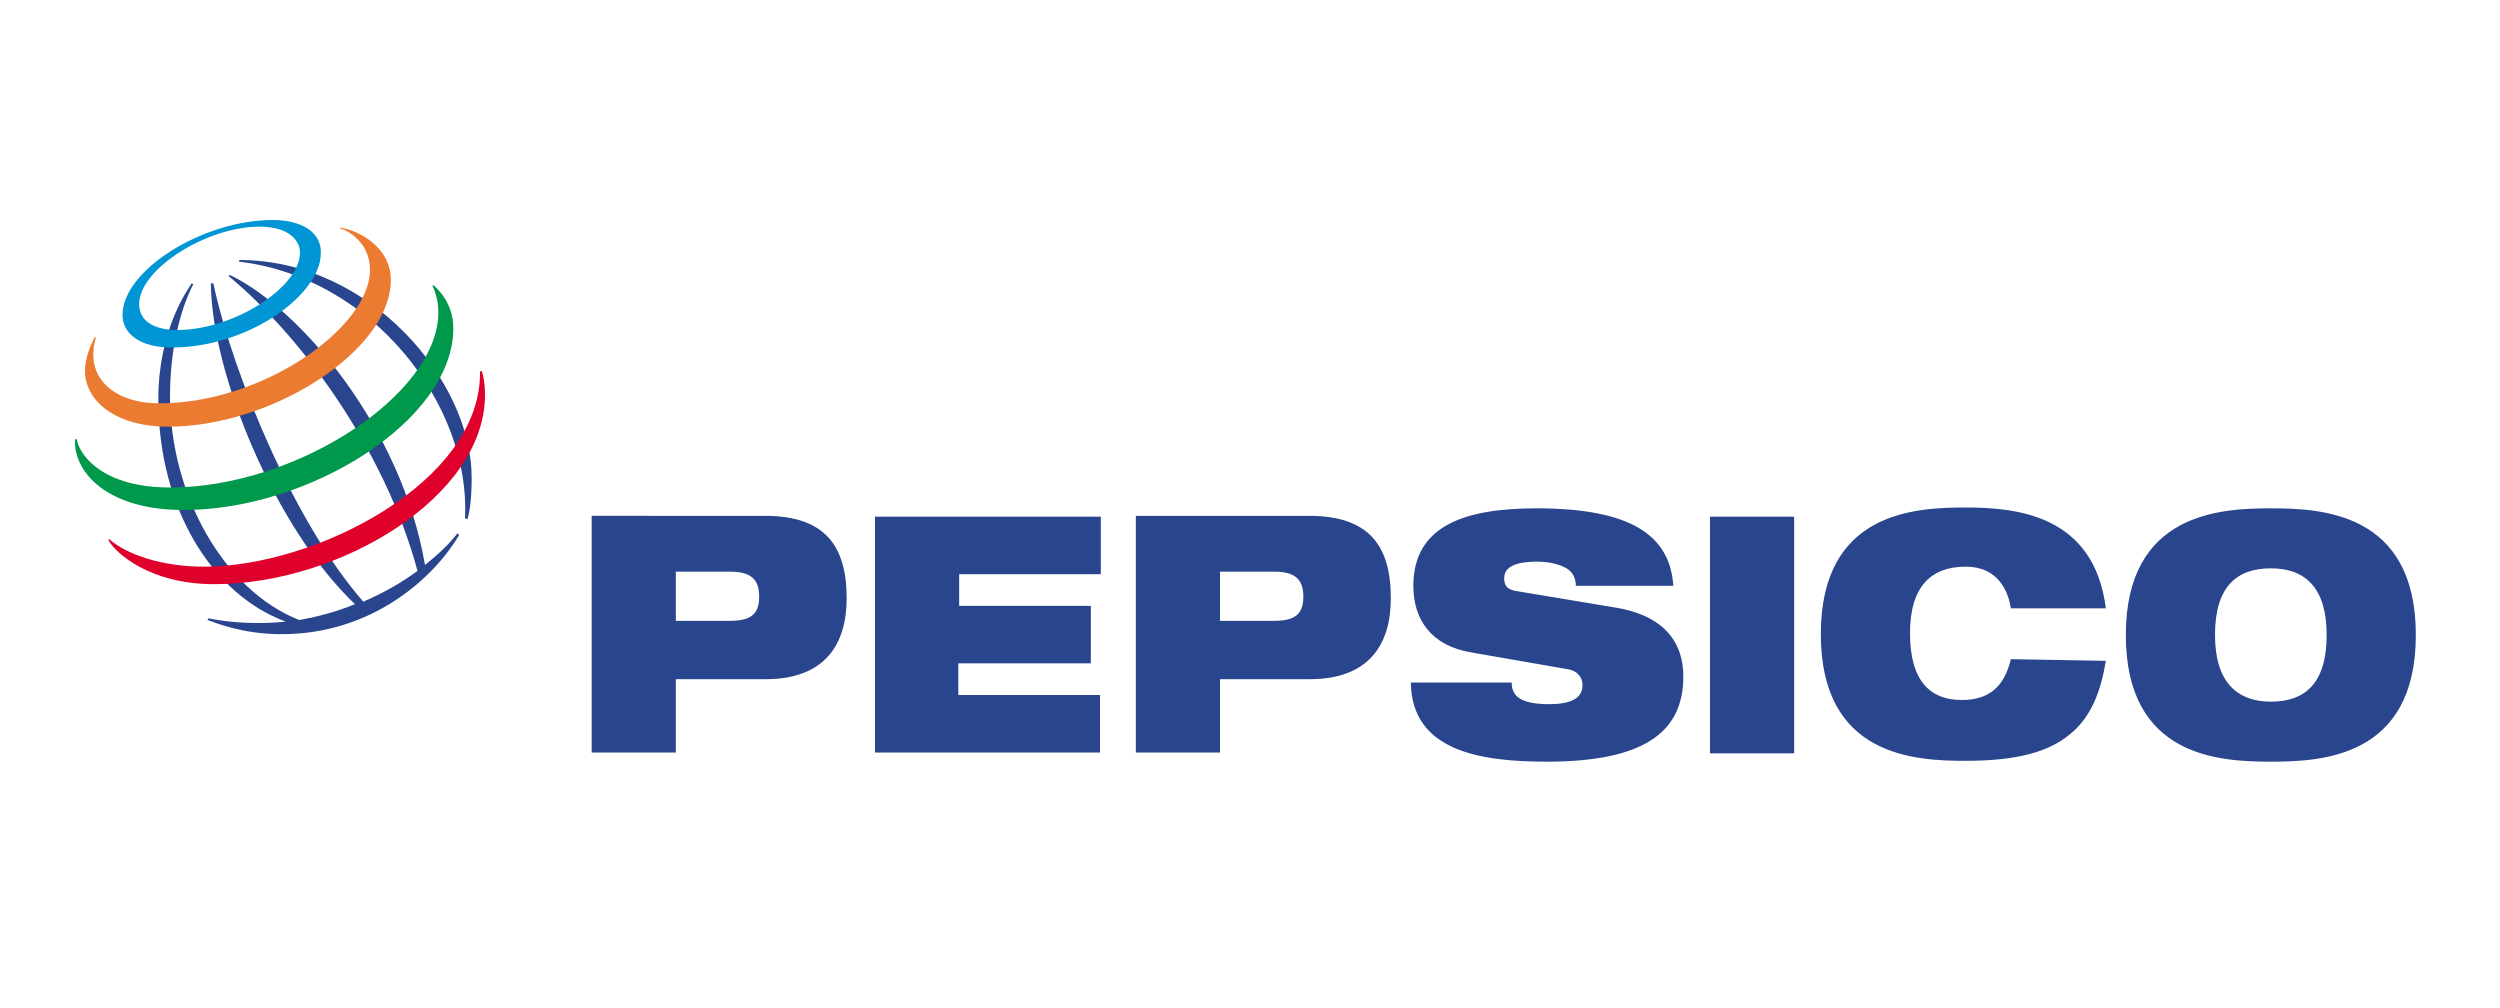 <?xml version="1.0" encoding="UTF-8"?>
<!-- Generator: Adobe Illustrator 26.5.0, SVG Export Plug-In . SVG Version: 6.00 Build 0)  -->
<svg xmlns="http://www.w3.org/2000/svg" xmlns:xlink="http://www.w3.org/1999/xlink" version="1.1" id="Layer_1" x="0px" y="0px" viewBox="0 0 300 121" style="enable-background:new 0 0 300 121;" xml:space="preserve">
<style type="text/css">
	.st0{fill-rule:evenodd;clip-rule:evenodd;fill:#28458E;}
	.st1{fill-rule:evenodd;clip-rule:evenodd;fill:#0096D6;}
	.st2{fill-rule:evenodd;clip-rule:evenodd;fill:#EB7B30;}
	.st3{fill-rule:evenodd;clip-rule:evenodd;fill:#00984A;}
	.st4{fill-rule:evenodd;clip-rule:evenodd;fill:#DF002C;}
</style>
<g>
	<g>
		<path class="st0" d="M81.1,68.6h6.5c2.5,0,3.5,0.9,3.5,3c0,2.1-1,2.9-3.5,2.9h-6.5V68.6z M71,90.3h10.1v-8.8h10.8    c7.1,0,9.7-4.2,9.7-9.7c0-6.3-2.6-9.9-9.8-9.9H71V90.3z M105,62h27.1v6.9h-17v3.8h15.8v6.9H115v3.8h17v6.9H105V62z M146.4,68.6    h6.5c2.5,0,3.5,0.9,3.5,3c0,2.1-1,2.9-3.5,2.9h-6.5V68.6z M136.3,90.3h10.1v-8.8h10.8c7.1,0,9.7-4.2,9.7-9.7    c0-6.3-2.6-9.9-9.8-9.9h-20.8V90.3z M176.6,78.3c-4.9-0.8-7-4-7-8c0-7.4,6.5-9.3,14.8-9.3c11.4,0,16,3.3,16.4,9.3h-11.7    c0-1.2-0.6-1.9-1.5-2.3c-0.9-0.4-2-0.6-3.1-0.6c-3,0-4,0.8-4,2c0,0.8,0.3,1.3,1.3,1.5l12,2c5.1,0.8,8.2,3.5,8.2,8.3    c0,6.9-5.1,10.2-16.4,10.2c-7.8,0-16.2-1.2-16.3-9.5h12.1c0,1,0.4,1.6,1.1,2c0.7,0.4,1.9,0.6,3.4,0.6c3.1,0,4-1,4-2.3    c0-0.8-0.5-1.7-1.8-1.9L176.6,78.3z M205.2,62h10.1v28.4h-10.1V62z M252.7,79.3c-0.6,3.7-1.8,6.8-4.3,8.8    c-2.5,2.1-6.3,3.2-12.5,3.2c-6.1,0-17.4-0.5-17.4-15.2c0-14.7,11.3-15.2,17.4-15.2c6.1,0,15.4,0.9,16.8,12.1h-11.4    c-0.3-2-1.5-5-5.4-5c-4.1,0-6.7,2.3-6.7,8c0,5.8,2.5,8,6.2,8c3.2,0,5.1-1.5,5.9-4.9L252.7,79.3L252.7,79.3z M265.8,76.2    c0-5.8,2.6-8,6.7-8c4.1,0,6.7,2.3,6.7,8c0,5.8-2.6,8-6.7,8C268.5,84.2,265.8,81.9,265.8,76.2L265.8,76.2z M255.1,76.2    c0,14.7,11.3,15.2,17.4,15.2c6.1,0,17.4-0.5,17.4-15.2c0-14.7-11.3-15.2-17.4-15.2C266.5,61,255.1,61.5,255.1,76.2L255.1,76.2z     M55.8,62.2c0.7-13.6-11.1-28.9-27.1-30.8l0-0.2c15.8,0,27.9,14.6,27.9,26.1c0,2.4-0.2,3.9-0.5,5L55.8,62.2z M54.9,64    c-1,1.3-2.4,2.6-3.9,3.8c-2.8-16.4-14.9-30.7-23.4-34.8l-0.2,0.1c8.5,7,18.7,20.6,22.7,35.4c-2,1.5-4.2,2.7-6.5,3.7    C35.5,63,28,45.2,25.6,34L25.3,34c0.1,10.9,7.8,29.5,17.3,38.5c-2.2,0.9-4.4,1.5-6.7,1.9c-9.1-3.6-15.5-15.1-15.5-26.9    c0-7.7,2.3-12.5,2.8-13.4L23,34c-0.5,0.8-4,5.6-4,13.9c0,13.3,6.6,23.5,15.3,26.7c-3.1,0.3-6.3,0.2-9.3-0.4l-0.1,0.2    c0.9,0.3,4.1,1.7,8.9,1.7c10.9,0,18.3-6.8,21.3-11.9L54.9,64z"></path>
		<path class="st1" d="M32.7,26.4c-8.3,0-18,6-18,11.4c0,2.1,1.9,3.9,5.9,3.9c9.3,0,17.9-6.4,17.9-11.3    C38.6,27.8,36.1,26.4,32.7,26.4z M36,30.3c0,4.2-8,9.3-14.7,9.3c-3,0-4.6-1.2-4.6-3.1c0-4.2,8.1-9.3,14.4-9.3    C35.2,27.2,36,29.3,36,30.3z"></path>
		<path class="st2" d="M11.4,40.4c-0.2,0.4-1.2,2.2-1.2,4.1c0,3.5,3.5,6.7,10,6.7c12.4,0,26.7-9.1,26.7-17.6c0-3.8-3.6-5.9-6.1-6.3    l0,0.1c0.8,0.2,3.6,1.6,3.6,5c0,6.8-12.7,16-25.3,16c-4.8,0-7.9-2.4-7.9-5.8c0-1.1,0.2-1.8,0.3-2L11.4,40.4z"></path>
		<path class="st3" d="M52,34.2c0.3,0.3,2.4,2,2.4,5.2c0,11-17.2,21.8-32.4,21.8c-9.1,0-13.2-4.5-13-8.5h0.2    c0.4,2.1,3.3,5.8,11.2,5.8c15.2,0,32.2-11.2,32.2-21c0-1.7-0.5-2.7-0.7-3.2L52,34.2z"></path>
		<path class="st4" d="M57.8,44.5c0.1,0.2,0.4,1.3,0.4,2.9c0,12.2-17.4,22.7-32.5,22.7c-7.8,0-11.9-3.8-12.7-5.3l0.1-0.1    c2.2,1.9,6.4,3.3,11.4,3.3c13.4,0,33.3-10.2,33.1-23.4L57.8,44.5z"></path>
	</g>
</g>
</svg>
